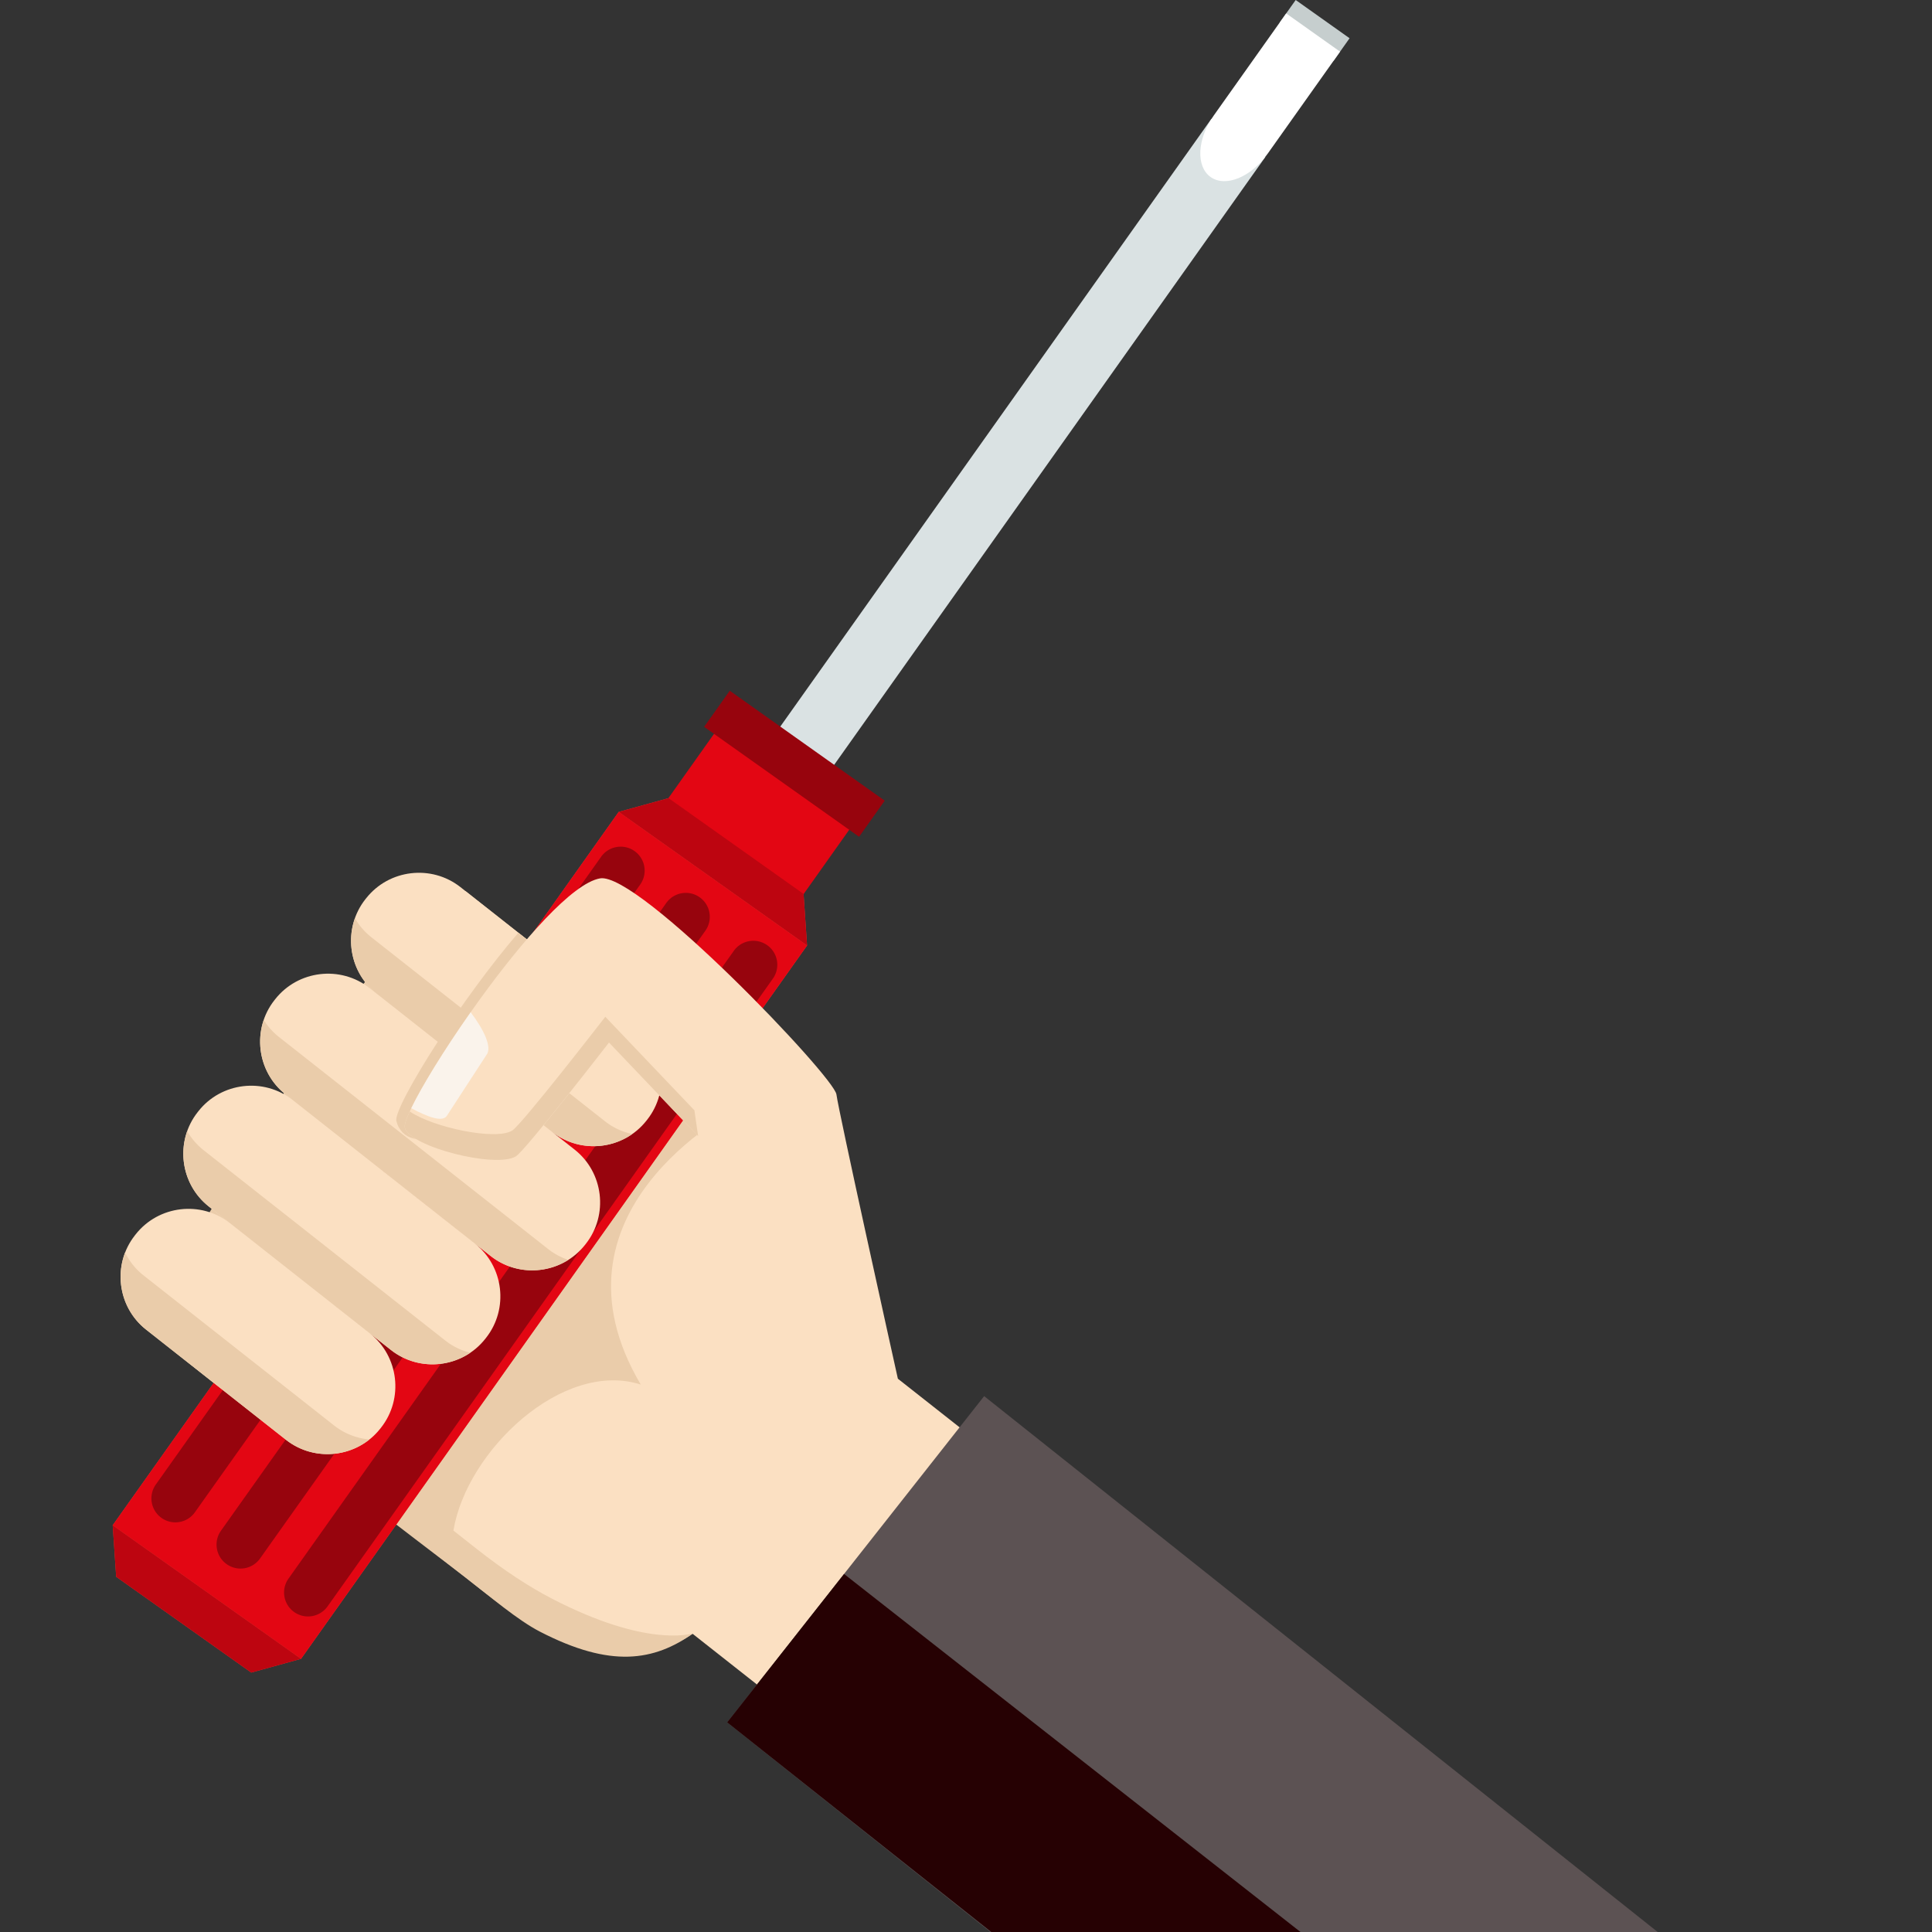 <svg xmlns="http://www.w3.org/2000/svg" xml:space="preserve" fill-rule="evenodd" stroke-linejoin="round" stroke-miterlimit="2" clip-rule="evenodd" viewBox="0 0 600 600">
  <rect x="0" y="0" width="600" height="600" fill="#333333" stroke="none"/>
  <path fill="none" d="M0 0h600v600H0z"/>
  <clipPath id="a">
    <path d="M0 0h600v600H0z"/>
  </clipPath>
  <g fill-rule="nonzero" clip-path="url(#a)">
    <path fill="#fbe0c2" d="m188.438 311.3 29.232 23.026 61.273 94.31s-.056 1.619-3.943 6.548l-47.094 59.787c-13.551 16.922-30.463 26.454-60.721 10.829-7.172-3.698-15.273-10.098-23.869-16.871L86.18 443.924 188.438 311.3Z"/>
    <path fill="#eaccaa" d="M171.567 496.56c-7.171-3.703-15.001-8.811-23.593-15.584l-7.156-5.639c4.071-24.758 33.875-53.111 58.173-45.352-31.536-53.331 27.608-84.611 30.749-86.148.582-7.064-12.095-9.526-12.095-9.526l-73.027-57.53c-33.68 13.373-99.602 132.124-98.151 135.858 1.451 3.733 97.554 76.846 97.717 76.969-.005-.01-.005-.02-.01-.025 8.254 6.43 16.595 13.576 23.521 17.146 22.01 11.37 35.387 9.164 47.687.465-1.216.394-14.961 4.265-43.815-10.634Z"/>
    <path fill="#dae2e3" d="m154.977 384.25-16.738-11.876L376.206 36.909l16.738 11.871-237.967 335.47Z"/>
    <path fill="#c6cece" d="M414.147 18.894 397.408 7.018 402.389 0l16.733 11.876-4.975 7.018Z"/>
    <path fill="#fff" d="M399.441 4.173c-.066.087-.138.174-.199.261l-22.326 31.474c-5.144 7.253-5.573 15.793-.95 19.072 4.623 3.28 12.535.056 17.683-7.202l22.331-31.474c.062-.087.118-.179.179-.271l-16.718-11.86Z"/>
    <path fill="#ee4036" d="m249.553 277.619-41.935-29.748-15.466 4.265L35 473.682l1.083 16.003 41.94 29.747 15.466-4.265 157.152-221.54-1.088-16.008Z"/>
    <path fill="#e30613" d="M93.489 515.167 35 473.682l157.152-221.546 58.489 41.491-157.152 221.54ZM247.556 280.5l-41.996-29.789 21.003-29.61 41.996 29.789-21.003 29.61Z"/>
    <path fill="#bd0510" d="m250.641 293.627-58.489-41.491 15.466-4.265 41.935 29.748 1.088 16.008ZM35 473.682l58.489 41.485-15.466 4.265-41.94-29.747L35 473.682Z"/>
    <path fill="#97040d" d="M101.733 498.869a7.446 7.446 0 0 1-10.379 1.762 7.445 7.445 0 0 1-1.762-10.374l138.294-194.955a7.436 7.436 0 0 1 10.374-1.762c3.355 2.375 4.142 7.018 1.767 10.374L101.733 498.869Zm-20.967-14.874c-2.38 3.355-7.023 4.147-10.374 1.762-3.356-2.37-4.143-7.023-1.767-10.374l138.293-194.955c2.38-3.35 7.023-4.142 10.374-1.762 3.356 2.375 4.143 7.023 1.767 10.374L80.766 483.995Zm-20.232-14.353a7.43 7.43 0 0 1-10.374 1.762 7.443 7.443 0 0 1-1.767-10.374l138.293-194.955c2.38-3.35 7.023-4.142 10.374-1.762 3.356 2.375 4.143 7.024 1.767 10.374L60.534 469.642ZM266.797 259.87l-48.126-34.141 7.958-11.217 48.126 34.141-7.958 11.217Z"/>
    <path fill="#fbe0c2" d="m71.422 379.865-6.567-5.172c-9.01-7.1-10.578-20.283-3.478-29.293l.23-.297c7.099-9.01 20.283-10.573 29.293-3.473l56.569 44.56c9.015 7.1 10.578 20.284 3.478 29.294l-.23.291c-7.1 9.015-20.283 10.578-29.293 3.478L80.301 386.86l34.554 27.219c9.01 7.1 10.579 20.283 3.479 29.293l-.23.291c-7.1 9.016-20.283 10.579-29.293 3.479L45.379 412.93c-9.015-7.1-10.578-20.278-3.478-29.293l.229-.292c7.1-9.014 20.281-10.578 29.292-3.48Zm45.506-71.316c-8.996-7.103-10.553-20.27-3.462-29.28l.235-.291c7.095-9.01 20.278-10.578 29.293-3.479l54.516 42.947c9.01 7.1 10.578 20.283 3.478 29.293l-.23.291c-7.1 9.015-20.283 10.578-29.293 3.479l-52.522-41.372 59.499 46.873c9.01 7.094 10.579 20.278 3.479 29.293l-.23.291c-7.1 9.01-20.283 10.578-29.293 3.478l-63.69-50.173c-9.015-7.1-10.578-20.278-3.478-29.294l.23-.291c7.1-9.01 20.278-10.578 29.293-3.478l2.175 1.713Z"/>
    <path fill="#eaccaa" d="M135.95 323.533c-7.963 12.289-13.392 22.459-12.856 24.599 1.502 5.981 8.009 7.345 14.103 3.494.991-.623 7.529-12.836 11.681-17.908l-12.928-10.185Zm31.194-29.007-6.165-4.858c-8.765 10.206-17.908 22.878-25.029 33.865l6.544 5.154c8.586-10.481 13.597-18.72 24.65-34.161Z"/>
    <path fill="#eaccaa" d="m103.736 442.683-59.169-46.609c-2.493-1.961-4.393-4.398-5.721-7.074-3.208 8.315-.817 18.143 6.533 23.93l43.432 34.212c7.728 6.088 18.515 5.787 25.912-.107a20.658 20.658 0 0 1-10.987-4.352Zm34.518-26.392-75.028-59.097a20.721 20.721 0 0 1-5.088-5.895c-2.906 8.203-.475 17.729 6.717 23.394l56.569 44.56c7.294 5.747 17.315 5.813 24.64.853a20.582 20.582 0 0 1-7.81-3.815Zm31.99-28.379-83.614-65.87a20.513 20.513 0 0 1-4.72-5.282c-2.768 8.142-.322 17.535 6.798 23.139l63.69 50.173c7.115 5.604 16.82 5.788 24.088 1.191-2.201-.741-4.321-1.834-6.242-3.351Zm6.549-48.425 11.078 8.727c2.569 2.028 5.481 3.32 8.489 3.964-7.339 5.143-17.514 5.148-24.895-.669l-2.66-2.096a876.03 876.03 0 0 0 7.988-9.926ZM138.574 325.6l-21.63-17.038c-7.186-5.659-9.618-15.19-6.716-23.388a20.635 20.635 0 0 0 5.092 5.889l30.396 23.944a358.823 358.823 0 0 0-7.142 10.593Z"/>
    <path fill="#fbe0c2" d="m267.68 424.824-50.873-72.003-27.679-29.053s-25.856 33.405-28.89 35.326c-6.094 3.851-33.012-2.912-34.513-8.893-1.502-5.981 43.39-74.416 60.629-77.414 11.922-2.074 72.705 61.57 73.41 67.106.669 5.3 17.595 81.604 19.076 88.277l24.989 19.682-62.918 79.876-33.502-26.392 60.271-76.512Z"/>
    <path fill="#eaccaa" d="m215.658 344.822-27.674-29.058s-25.856 33.41-28.895 35.326c-5.088 3.212-24.635-.966-31.847-5.915-1.15 2.503-1.706 4.27-1.517 5.026 1.501 5.981 28.419 12.744 34.513 8.893 3.039-1.921 28.89-35.326 28.89-35.326l27.679 29.053-1.149-7.999Z"/>
    <path fill="#faf3eb" d="M127.727 344.169c5.133 2.748 9.511 4.331 10.971 2.477l12.387-19.042c1.849-2.36-.879-7.907-4.914-13.239-8.213 11.676-15.16 23-18.444 29.804Z"/>
    <path fill="#5c5253" d="m305.637 433.581-79.81 101.313L307.591 600h207.217L305.637 433.581Z"/>
    <path fill="#260103" d="m262.128 488.811-36.301 46.083L307.854 600h96.03L262.128 488.811Z"/>
  </g>
</svg>
